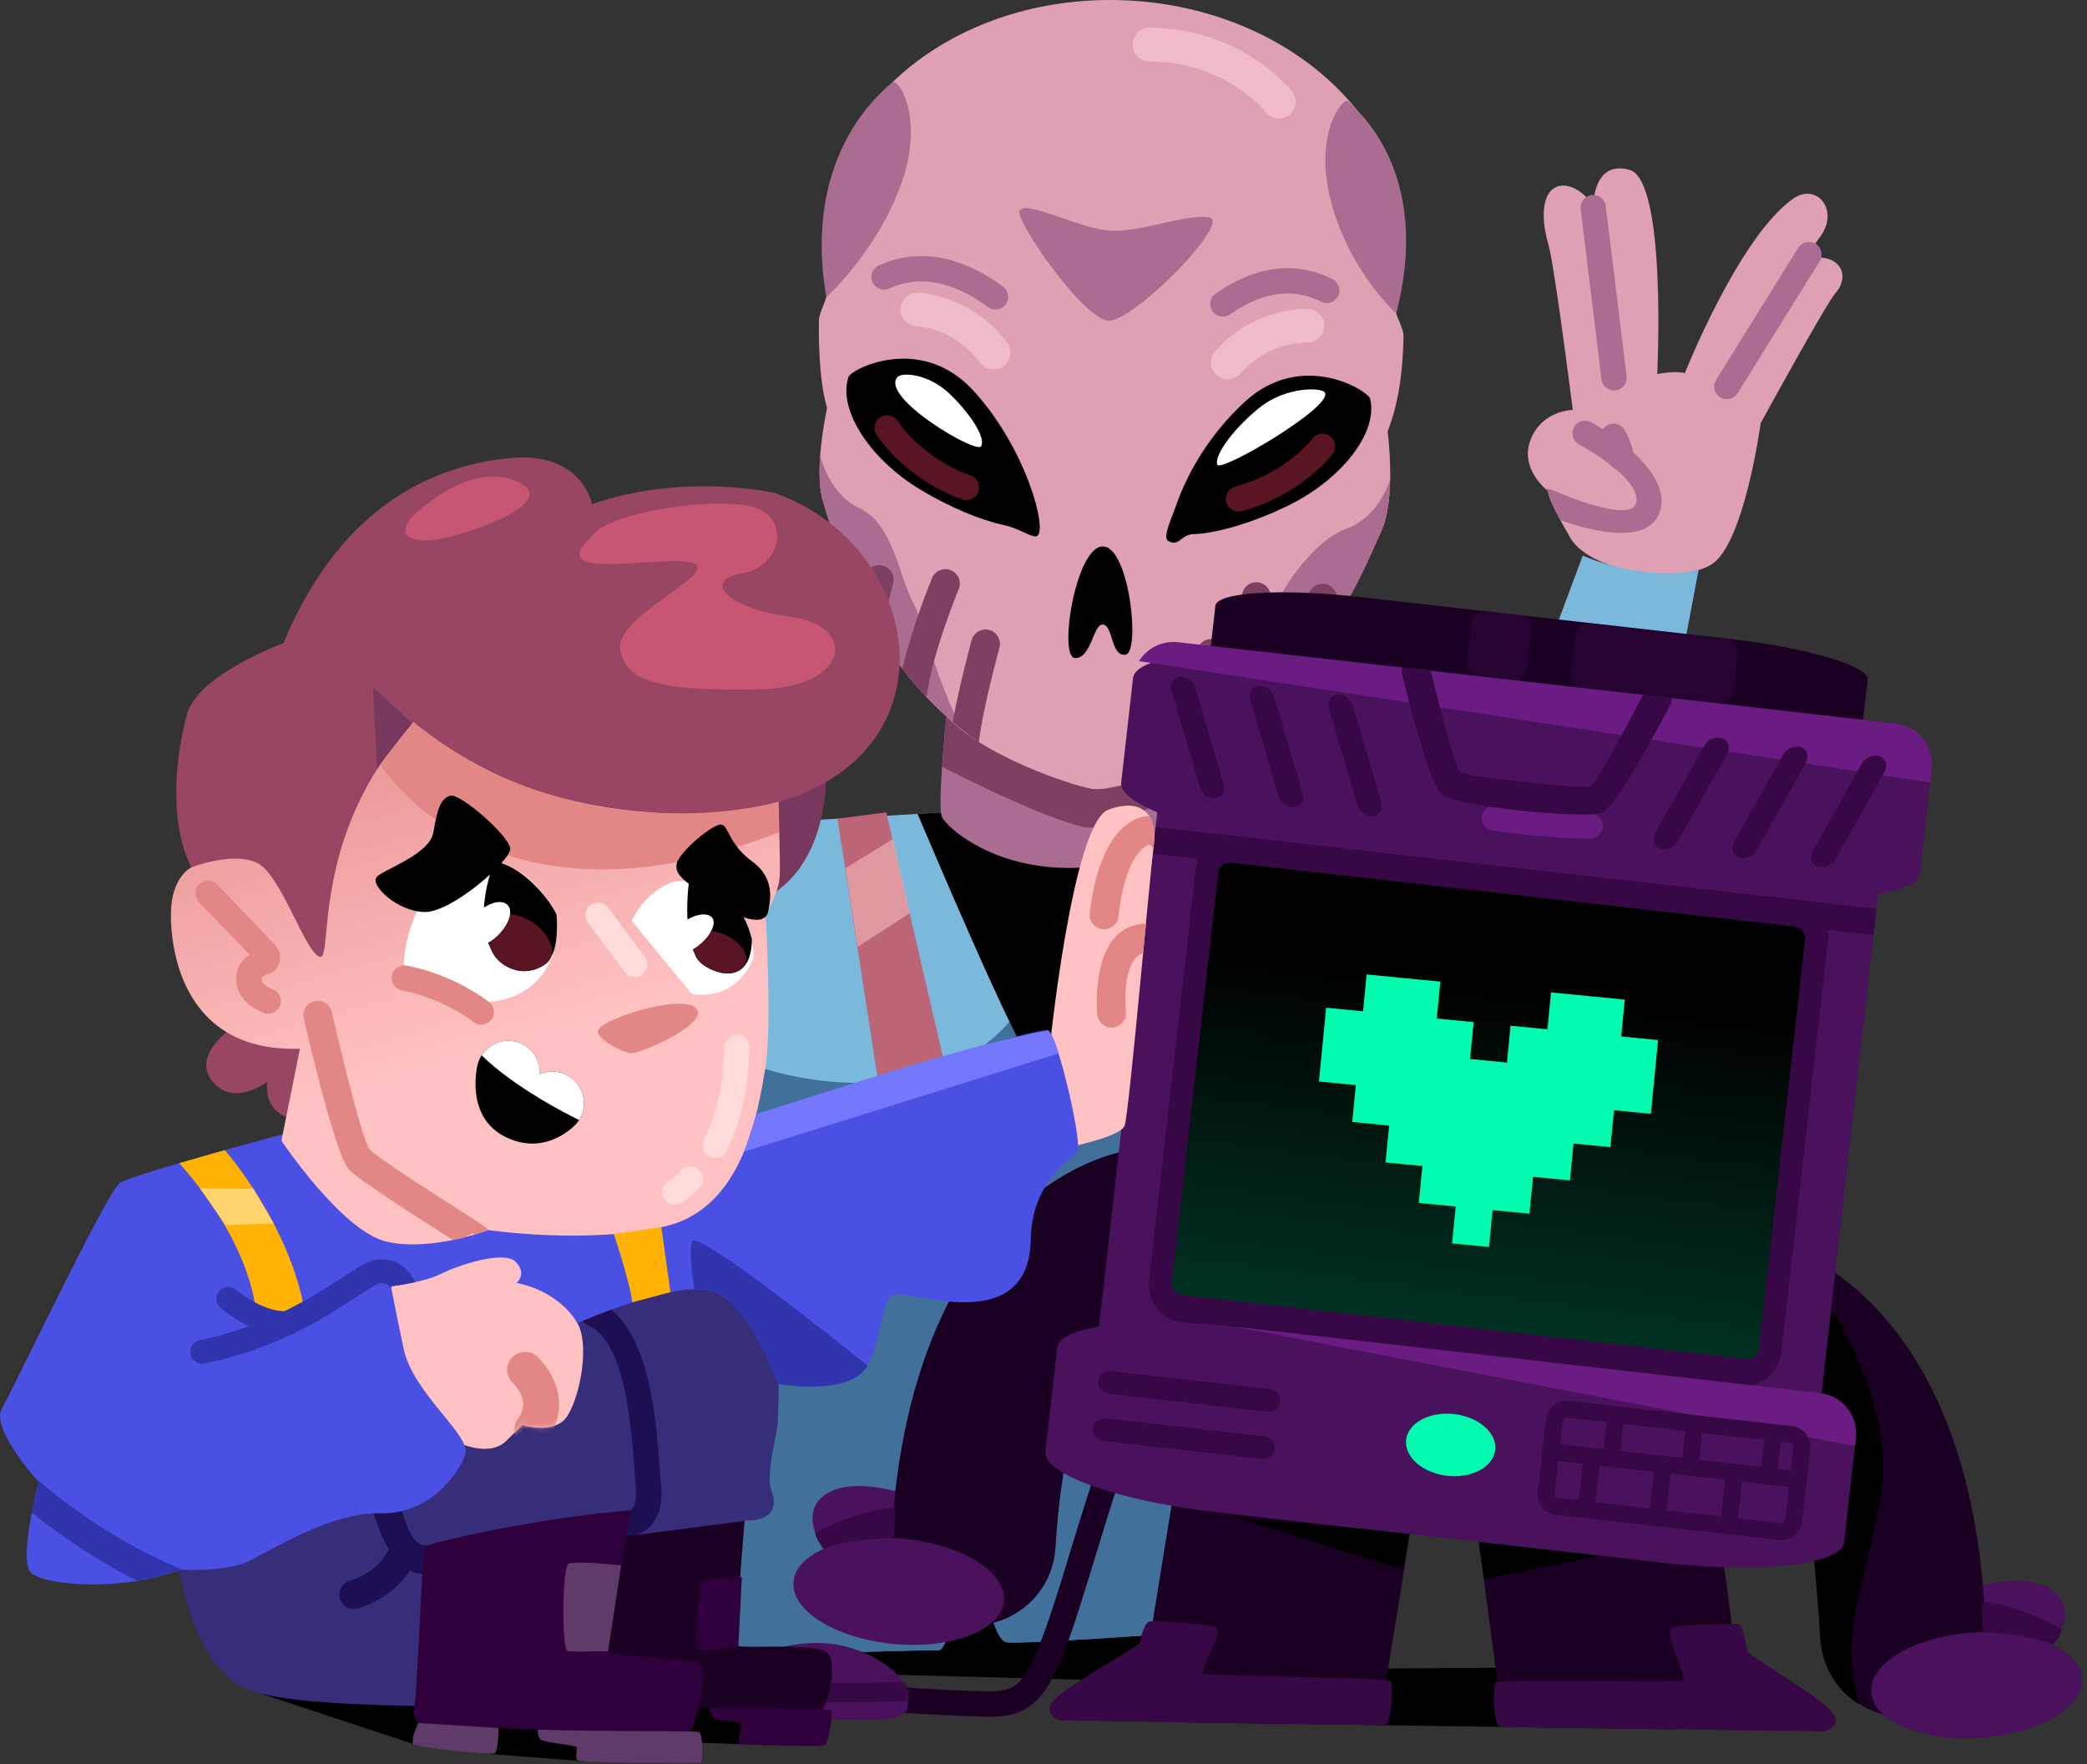 <svg xmlns="http://www.w3.org/2000/svg" width="433" height="366" viewBox="0 0 433 366" fill="none"><rect x="0" y="0" width="433" height="366" fill="#333333" stroke="none"/><path fill-rule="evenodd" clip-rule="evenodd" d="M182.425 347.374L242.702 348.981L247.76 335.516L200.427 328.37L171.754 339.926L176.686 348.552L182.425 347.374Z" fill="black"></path><path fill-rule="evenodd" clip-rule="evenodd" d="M244.949 346.465L335.919 345.817L370.164 353.694L346.902 358.786L246.152 357.347L244.949 346.465Z" fill="black"></path><path fill-rule="evenodd" clip-rule="evenodd" d="M166.241 170.29L191.338 168.8L200.36 168.262L252.734 172.95L246.346 338.705C246.346 338.705 212.202 341.146 208.902 340.734C205.603 340.321 204.013 325.45 202.489 325.383C200.974 325.324 196.657 342.434 194.864 342.358C193.063 342.282 149.569 343.502 149.569 343.502L144.83 298.064L151.403 265.115L143.366 220.804L153.053 179.935L166.241 170.29Z" fill="#7AB9DB"></path><path fill-rule="evenodd" clip-rule="evenodd" d="M250.562 229.27L246.346 338.705C246.346 338.705 212.202 341.146 208.902 340.734C205.595 340.321 204.004 325.45 202.489 325.383C200.974 325.324 196.657 342.434 194.864 342.358C193.063 342.282 149.569 343.503 149.569 343.503L144.839 298.064L151.403 265.115L143.913 223.8L158.759 221.763C158.759 221.763 191.271 232.771 209.433 211.967L250.562 229.27Z" fill="#2A5280" fill-opacity="0.702"></path><path fill-rule="evenodd" clip-rule="evenodd" d="M214.221 220.316C212.016 220.223 190.378 168.859 190.378 168.859L198.449 168.38L221.08 175.5L232.526 180.979L227.409 216.023L214.221 220.316Z" fill="black"></path><path fill-rule="evenodd" clip-rule="evenodd" d="M196.581 146.245C196.581 146.245 196.11 150.571 195.714 155.511C195.226 161.512 194.831 168.413 195.462 169.575C196.623 171.704 204.568 178.925 218.547 179.952C232.527 180.979 242.003 174.986 242.003 174.986L243.207 149.443L196.581 146.245Z" fill="#AB6C91"></path><path fill-rule="evenodd" clip-rule="evenodd" d="M229.53 163.515C227.561 163.801 225.507 163.717 223.563 163.263C182.711 152.49 172.865 110.561 170.786 104.114C168.699 97.659 171.602 84.639 171.602 84.639C170.18 79.817 169.818 72.983 169.902 66.435C169.919 64.853 171.897 61.427 171.77 59.921C171.021 51.328 171.257 46.716 171.257 46.716C172.393 19.557 200.217 -1.323 233.393 0.065C266.57 1.454 292.55 24.599 291.414 51.749C291.414 51.749 291.069 57.396 289.588 64.104C289.327 65.248 291.254 67.9 291.204 69.886C291.019 77.603 290.126 83.772 287.896 89.512C287.896 89.512 289.798 103.559 286.465 110.477C283.133 117.395 268.926 156.387 229.53 163.515Z" fill="#DEA0B2"></path><path fill-rule="evenodd" clip-rule="evenodd" d="M199.535 151.32C178.503 134.69 172.376 109.037 170.786 104.114C169.944 101.513 169.91 97.861 170.171 94.419L170.18 94.351C170.18 94.351 171.669 102.321 178.453 105.511C185.245 108.701 186.6 119.701 189.402 124.927C191.683 129.177 193.821 139.891 199.535 151.32ZM288.426 99.367C288.418 99.948 288.393 100.546 288.368 101.135L288.359 101.278L288.309 102.044L288.3 102.136L288.292 102.33L288.267 102.624L288.241 102.877L288.233 103.012L288.208 103.23L288.199 103.323L288.157 103.744L288.132 103.963L288.115 104.114L288.09 104.308L288.056 104.56L288.022 104.821L287.98 105.116L287.964 105.208L287.913 105.503L287.871 105.747L287.854 105.856L287.82 106.058L287.762 106.353L287.745 106.445C287.442 107.927 287.029 109.307 286.465 110.477C286.297 110.822 286.104 111.243 285.885 111.739L285.708 112.135L285.7 112.16L285.472 112.665L284.563 114.702L284.328 115.215C284.033 115.855 283.713 116.553 283.368 117.277L283.309 117.403L283.259 117.521L282.847 118.379L282.678 118.724L282.501 119.086L282.173 119.743L282.005 120.079L281.87 120.349L281.651 120.77L281.298 121.46L281.088 121.872L280.886 122.251L280.7 122.596L280.498 122.983L280.044 123.808L279.867 124.144L279.632 124.557L279.202 125.323L279.085 125.525L278.689 126.223L278.495 126.543L278.016 127.351L277.923 127.502L277.477 128.243L277.283 128.555L276.913 129.152L276.543 129.741L276.198 130.28L275.92 130.717L275.625 131.155L275.171 131.845L274.784 132.418L274.498 132.838L274.245 133.2L273.648 134.042L273.294 134.538L272.949 135.01L272.688 135.363L271.939 136.373L271.754 136.609L271.316 137.173L270.921 137.686L270.458 138.258L269.987 138.839L269.591 139.319L269.179 139.815L268.564 140.531L268.202 140.951L267.714 141.499L267.302 141.953L266.831 142.475L266.242 143.106L265.745 143.628L265.4 143.99L264.676 144.73L264.171 145.227L263.7 145.69L263.296 146.077L262.429 146.893L262.008 147.28L261.486 147.752L261.091 148.097L260.544 148.576C256.496 143.325 261.747 131.584 264.02 126.669C266.292 121.754 272.394 112.286 279.261 109.736C286.104 107.194 288.216 100.066 288.426 99.367Z" fill="#AB6C91"></path><path fill-rule="evenodd" clip-rule="evenodd" d="M203.087 153.938C201.176 152.625 199.367 151.228 197.667 149.78C198.971 142.349 201.589 132.821 201.597 132.788C202.043 131.197 203.693 130.271 205.284 130.717C206.874 131.164 207.8 132.813 207.354 134.412C207.345 134.446 203.92 146.919 203.087 153.938ZM192.205 144.587C190.404 142.685 188.754 140.724 187.231 138.738C189.293 129.766 193.341 120.021 193.358 119.987C193.955 118.447 195.698 117.689 197.238 118.287C198.769 118.893 199.535 120.627 198.929 122.167C198.921 122.2 193.518 135.203 192.281 144.209C192.264 144.343 192.239 144.469 192.205 144.587ZM182.821 132.367C181.104 129.615 179.614 126.897 178.327 124.279C178.949 121.611 179.555 119.423 179.555 119.406C180.018 117.824 181.685 116.915 183.267 117.378C184.849 117.849 185.758 119.507 185.295 121.098C185.287 121.115 183.427 127.89 183.006 131.61C182.972 131.879 182.913 132.131 182.821 132.367ZM277.99 127.402C276.501 129.893 274.792 132.502 272.865 135.136C272.705 131.424 271.443 124.616 271.443 124.599C271.173 122.966 272.276 121.426 273.9 121.157C275.533 120.879 277.073 121.982 277.342 123.614C277.351 123.623 277.654 125.247 277.99 127.402ZM267.925 141.263C266.267 143.14 264.474 144.991 262.547 146.784C261.966 137.678 257.825 124.734 257.809 124.692C257.304 123.126 258.17 121.434 259.744 120.938C261.31 120.433 263.001 121.3 263.498 122.865C263.515 122.899 266.553 132.392 267.925 141.263ZM256.681 151.682C254.871 153.029 252.978 154.308 250.975 155.503C250.655 148.383 248.374 136.146 248.366 136.112C248.063 134.488 249.132 132.931 250.756 132.62C252.38 132.317 253.946 133.394 254.249 135.01C254.249 135.043 255.965 144.251 256.681 151.682Z" fill="#7D4063"></path><path fill-rule="evenodd" clip-rule="evenodd" d="M228.899 113.372C234.319 113.599 236.642 135.296 233.545 135.809C230.456 136.323 230.961 129.783 228.865 129.573C226.778 129.354 226.475 136.668 223.016 136.525C219.549 136.373 223.176 113.136 228.899 113.372Z" fill="black"></path><path fill-rule="evenodd" clip-rule="evenodd" d="M176.004 78.293C176.063 76.854 190.757 68.951 201.858 80.944C212.959 92.937 217.588 110.536 215.046 111.251C213.91 111.571 211.781 109.686 208.103 108.894C203.398 107.884 196.977 105.2 191.069 101.657C180.683 95.429 173.841 85.211 176.004 78.293Z" fill="black"></path><path fill-rule="evenodd" clip-rule="evenodd" d="M186.086 78.369C186.819 77.107 192.592 77.41 197.128 81.803C201.665 86.196 204.585 91.035 203.533 92.601C202.473 94.175 182.93 82.628 186.086 78.369Z" fill="white"></path><path fill-rule="evenodd" clip-rule="evenodd" d="M284.302 82.83C284.37 81.391 270.391 72.293 258.322 83.309C249.965 90.943 245.731 99.822 243.998 104.905C243.232 107.152 241.102 111.512 242.373 112.236C244.629 113.54 245.033 110.872 247.566 110.813C252.346 110.704 260.14 108.389 267.344 104.855C278.209 99.519 285.885 89.908 284.302 82.83Z" fill="black"></path><path fill-rule="evenodd" clip-rule="evenodd" d="M274.868 81.424C274.371 80.448 266.923 79.993 261.141 84.715C255.368 89.428 251.774 94.865 252.591 96.43C253.407 97.987 276.745 84.294 274.868 81.424Z" fill="white"></path><path d="M184.487 59.845C183.174 60.443 181.617 59.87 181.02 58.549C180.414 57.236 180.995 55.679 182.307 55.082C185.716 53.516 190.008 52.574 195.066 53.474C198.98 54.173 203.348 55.974 208.094 59.467C209.264 60.325 209.517 61.966 208.658 63.136C207.808 64.297 206.159 64.55 204.997 63.7C200.966 60.737 197.339 59.214 194.157 58.65C190.294 57.968 187.054 58.667 184.487 59.845Z" fill="#AB6C91"></path><path d="M276.459 57.918C277.755 58.574 278.268 60.157 277.612 61.453C276.955 62.74 275.373 63.254 274.077 62.597C271.897 61.486 269.238 60.721 266.166 60.922C262.985 61.124 259.324 62.345 255.191 65.223C254.013 66.048 252.372 65.762 251.547 64.575C250.722 63.388 251.008 61.756 252.195 60.931C257.203 57.43 261.789 55.94 265.838 55.679C269.995 55.418 273.555 56.437 276.459 57.918Z" fill="#AB6C91"></path><path fill-rule="evenodd" clip-rule="evenodd" d="M171.434 61.663C171.434 61.663 181.727 52.447 186.869 38.477C192.02 24.514 186.297 15.93 185.119 17.108C183.94 18.286 166.233 31.188 171.434 61.663Z" fill="#AB6C91"></path><path fill-rule="evenodd" clip-rule="evenodd" d="M225.146 171.654C231.466 172.268 245.698 163.776 245.698 163.776L241.372 159.913C241.372 159.913 231.003 164.483 226.534 163.667C222.074 162.85 204.173 156.9 196.337 148.627L195.445 159.08C195.445 159.08 215.821 169.65 225.146 171.654Z" fill="#7D4063"></path><path fill-rule="evenodd" clip-rule="evenodd" d="M211.671 43.602C213.001 41.582 223.69 47.288 230.035 47.835C236.373 48.374 246.236 44.225 250.899 45.109C255.57 46.001 235.38 66.637 230.035 66.536C224.691 66.427 209.567 44.208 211.671 43.602Z" fill="#AB6C91"></path><path fill-rule="evenodd" clip-rule="evenodd" d="M326.316 85.052C326.316 85.052 322.512 54.955 321.249 50.697C319.987 46.438 319.575 40.825 322.478 39.007C325.39 37.181 329.657 40.572 330.558 43.08C330.558 43.08 330.255 33.149 338.057 35.228C345.858 37.307 343.838 77.612 343.838 77.612C343.838 77.612 347.407 76.837 349.561 77.418C349.561 77.418 360.662 49.418 371.847 41.355C376.956 37.542 382.073 43.871 377.234 49.662L374.431 53.727C374.431 53.727 378.336 52.742 380.625 54.324C382.914 55.907 382.645 58.793 380.836 60.779C379.018 62.749 365.3 87.761 365.3 87.761C365.3 87.761 361.925 112.69 355.175 117.041C348.417 121.401 328.824 118.775 325.348 110.746C325.348 110.746 321.224 103.878 321.157 101.85C321.157 101.85 315.156 97.373 317.563 91.221C319.962 85.068 326.316 85.052 326.316 85.052Z" fill="#DEA0B2"></path><path fill-rule="evenodd" clip-rule="evenodd" d="M323.741 107.927C322.571 105.78 321.19 103.02 321.157 101.85C321.157 101.85 320.988 101.724 320.711 101.48C321.174 101.421 321.662 101.48 322.125 101.682C322.167 101.699 338.048 108.76 339.411 104.476C341.01 99.46 327.654 92.214 327.62 92.197C326.341 91.515 325.861 89.916 326.551 88.645C327.233 87.366 328.824 86.886 330.103 87.576C330.154 87.602 347.314 96.918 344.402 106.058C342.088 113.33 329.985 110.123 323.741 107.927Z" fill="#AB6C91"></path><path fill-rule="evenodd" clip-rule="evenodd" d="M97.321 363.567L121.147 365.401L142.92 361.463L158.717 362.052L159.794 354.385L123.765 352.247L97.784 357.036L97.321 363.567Z" fill="black"></path><path d="M332.586 91.97C331.786 90.766 332.106 89.125 333.318 88.325C334.522 87.517 336.163 87.846 336.962 89.049C336.971 89.058 338.873 92.012 338.932 94.932C338.957 96.38 337.804 97.575 336.356 97.608C334.909 97.634 333.714 96.481 333.689 95.041C333.663 93.628 332.586 91.978 332.586 91.97Z" fill="#AB6C91"></path><path d="M327.948 43.392C327.772 41.953 328.799 40.64 330.246 40.463C331.685 40.295 332.998 41.313 333.166 42.761L337.484 78.058C337.661 79.497 336.634 80.81 335.195 80.987C333.747 81.163 332.443 80.136 332.266 78.697L327.948 43.392Z" fill="#AB6C91"></path><path d="M360.502 81.593C359.736 82.83 358.112 83.2 356.883 82.434C355.655 81.677 355.276 80.052 356.042 78.824L373.084 51.421C373.85 50.192 375.475 49.813 376.703 50.579C377.932 51.345 378.311 52.961 377.545 54.19L360.502 81.593Z" fill="#AB6C91"></path><path fill-rule="evenodd" clip-rule="evenodd" d="M183.881 168.54L195.655 219.306L182.038 223.362L173.748 169.844L183.881 168.54Z" fill="#BB6577"></path><path fill-rule="evenodd" clip-rule="evenodd" d="M328.378 115.274C328.378 115.274 340.623 120.812 352.406 118.262L348.459 139.184L322.074 132.19L328.378 115.274Z" fill="#7AB9DB"></path><path d="M412.738 351.563C401.795 356.744 390.826 356.51 388.236 351.041C385.647 345.572 392.418 336.938 403.36 331.757C414.303 326.576 425.272 326.81 427.862 332.28C430.451 337.749 423.68 346.382 412.738 351.563Z" fill="#4A115C"></path><path d="M359.29 290.54C350.058 288.697 344.074 279.717 345.925 270.493C347.769 261.268 356.74 255.285 365.973 257.128C366.091 257.153 409.669 265.098 411.967 338.68C412.228 348.089 404.805 355.933 395.396 356.186C385.986 356.446 378.142 349.023 377.89 339.614C376.451 293.46 359.332 290.548 359.29 290.54Z" fill="#1C0024"></path><path d="M410.814 360.571C398.732 361.346 388.624 357.078 388.236 351.04C387.849 345.001 397.329 339.477 409.411 338.702C421.493 337.927 431.602 342.194 431.989 348.233C432.376 354.272 422.896 359.796 410.814 360.571Z" fill="#4A115C"></path><path fill-rule="evenodd" clip-rule="evenodd" d="M427.747 338.015C427.747 338.015 419.146 332.881 411.251 332.317L411.378 338.621C411.378 338.621 420.896 338.899 425.929 341.289C425.929 341.289 427.713 339.177 427.747 338.015Z" fill="#370845"></path><path d="M183.777 332.007C194.566 337.499 205.538 337.579 208.283 332.186C211.028 326.793 204.506 317.969 193.717 312.478C182.927 306.986 171.955 306.906 169.21 312.299C166.465 317.692 172.987 326.516 183.777 332.007Z" fill="#4A115C"></path><path d="M233.149 238.898C242.449 237.274 251.303 243.502 252.927 252.802C254.551 262.102 248.332 270.964 239.032 272.58C238.982 272.588 221.737 275.004 218.976 321.107C218.421 330.516 210.341 337.695 200.932 337.148C191.523 336.593 184.344 328.513 184.891 319.104C189.293 245.623 233.023 238.924 233.149 238.898Z" fill="#1C0024"></path><path d="M185.442 341.066C197.497 342.186 207.723 338.21 208.283 332.185C208.843 326.159 199.524 320.367 187.47 319.246C175.415 318.126 165.188 322.102 164.628 328.128C164.068 334.153 173.387 339.946 185.442 341.066Z" fill="#4A115C"></path><path fill-rule="evenodd" clip-rule="evenodd" d="M169.153 318.035C169.153 318.035 177.906 313.154 185.809 312.817L185.506 319.104C185.506 319.104 175.987 319.121 170.887 321.36C170.887 321.36 169.161 319.197 169.153 318.035Z" fill="#370845"></path><path fill-rule="evenodd" clip-rule="evenodd" d="M377.292 294.731L379.944 271.301C379.944 271.301 392.669 291.449 390.539 308.239C388.41 325.021 381.139 338.167 385.498 352.609L385.759 353.602C385.759 353.602 378.151 349.655 377.612 339.488C377.074 329.321 375.996 320.569 375.996 320.569L377.292 294.731Z" fill="black"></path><path d="M358.529 132.509L282.286 123.875C265.97 122.028 252.483 122.835 252.161 125.679L250.656 138.967C250.334 141.811 263.299 145.614 279.615 147.461L355.858 156.096C372.173 157.943 385.661 157.136 385.983 154.292L387.488 141.004C387.81 138.16 374.844 134.357 358.529 132.509Z" fill="#1C0024"></path><path fill-rule="evenodd" clip-rule="evenodd" d="M245.723 307.128L291.776 307.784C292.937 307.801 293.872 308.761 293.855 309.922C293.855 310.065 293.838 310.2 293.804 310.335L286.508 355.361C286.339 356.404 285.43 357.145 284.403 357.137C270.205 356.935 261.663 356.834 253.079 356.733C241.136 356.59 229.227 356.446 222.511 356.354C221.35 356.337 220.424 355.378 220.441 354.216C220.449 353.442 220.879 352.769 221.501 352.415L238.376 341.247L243.619 308.895C243.779 307.852 244.696 307.111 245.723 307.128Z" fill="#1C0024"></path><path d="M307.683 308.012L353.736 308.668C354.771 308.685 355.655 309.451 355.798 310.503L360.107 342.981L376.653 354.637C377.267 355.007 377.68 355.689 377.663 356.463C377.646 357.625 376.695 358.559 375.533 358.542C368.809 358.441 356.909 358.248 344.966 358.046C336.382 357.902 327.839 357.759 313.641 357.549C312.614 357.532 311.731 356.766 311.588 355.723L305.579 310.503C305.553 310.368 305.545 310.234 305.545 310.082C305.562 308.921 306.521 307.995 307.683 308.012Z" fill="#1C0024"></path><path fill-rule="evenodd" clip-rule="evenodd" d="M252.086 157.666L380.406 172.201C386.247 172.865 390.581 177.393 390.026 182.266L375.399 311.429C374.852 316.302 369.617 319.744 363.776 319.079L235.455 304.553C229.606 303.888 225.28 299.36 225.836 294.487L240.463 165.325C241.01 160.452 246.245 157.009 252.086 157.666Z" fill="#4A115C"></path><path fill-rule="evenodd" clip-rule="evenodd" d="M255.991 176.215L372.453 189.403C375.205 189.715 377.208 192.223 376.897 194.983L367.244 280.222C366.932 282.974 364.424 284.977 361.664 284.665L245.21 271.477C242.449 271.157 240.455 268.649 240.766 265.897L250.411 180.659C250.731 177.898 253.239 175.904 255.991 176.215Z" fill="url(#paint0_linear_320_252)"></path><path d="M256.311 173.438L372.764 186.626C374.709 186.861 376.417 187.88 377.579 189.344C378.841 190.935 379.497 193.03 379.253 195.244L369.592 280.482C369.339 282.721 368.228 284.615 366.646 285.877C365.182 287.039 363.296 287.653 361.352 287.434L244.89 274.246C242.946 274.027 241.246 273.001 240.076 271.545C238.813 269.954 238.157 267.858 238.409 265.628L248.063 180.389C248.307 178.159 249.426 176.266 251.008 175.003C252.481 173.842 254.366 173.219 256.311 173.438ZM372.142 192.164L255.679 178.984C254.871 178.891 254.114 179.119 253.567 179.556V179.565C253.129 179.918 252.826 180.398 252.767 180.92L243.114 266.158C243.055 266.688 243.249 267.227 243.594 267.665C244.031 268.22 244.713 268.607 245.521 268.7L361.975 281.888C362.783 281.981 363.532 281.753 364.087 281.307C364.534 280.954 364.837 280.474 364.895 279.952L374.549 194.714L376.897 194.983L374.54 194.714C374.599 194.175 374.414 193.636 374.069 193.199C373.623 192.643 372.941 192.256 372.142 192.164Z" fill="#370845"></path><path d="M365.562 146.957L272.2 136.384C252.221 134.121 235.6 136.041 235.076 140.673L232.625 162.314C232.1 166.946 247.871 172.534 267.85 174.797L361.211 185.369C381.19 187.632 397.812 185.712 398.336 181.08L400.787 159.439C401.312 154.808 385.541 149.219 365.562 146.957Z" fill="#4A115C"></path><path fill-rule="evenodd" clip-rule="evenodd" d="M244.41 133.234L393.35 150.108C397.962 150.63 401.312 154.83 400.79 159.442L400.454 162.354L236.305 137.164C237.98 134.496 241.086 132.864 244.41 133.234Z" fill="#6A1C82"></path><path fill-rule="evenodd" clip-rule="evenodd" d="M238.763 336.374C238.763 336.374 250.276 336.744 252.22 337.594C254.156 338.444 248.492 346.852 249.721 347.281C250.949 347.711 287.854 348.039 288.46 348.763C289.066 349.495 288.746 357.818 287.198 357.903C285.658 357.978 220.071 356.935 220.071 356.935C220.071 356.935 215.61 355.689 219.002 352.398C222.393 349.108 236.331 341.542 236.499 340.776C236.659 340.001 237.374 336.298 238.763 336.374Z" fill="#370845"></path><path fill-rule="evenodd" clip-rule="evenodd" d="M360.376 336.879C360.376 336.879 348.863 336.921 346.893 337.712C344.932 338.512 350.335 348.317 349.098 348.704C347.861 349.099 310.956 348.367 310.325 349.074C309.702 349.789 309.787 358.121 311.327 358.239C312.867 358.365 378.462 359.207 378.462 359.207C378.462 359.207 382.948 358.088 379.657 354.696C376.358 351.304 362.648 343.351 362.505 342.577C362.362 341.802 361.765 336.845 360.376 336.879Z" fill="#370845"></path><path d="M177.889 353.366C176.509 352.912 175.76 351.422 176.214 350.042C176.669 348.662 178.158 347.913 179.539 348.367C179.547 348.375 184.176 349.789 186.928 350.008C189.672 350.219 192.979 350.429 196.127 350.58C199.384 350.74 202.54 350.85 204.905 350.883C208.01 350.926 210.022 350.505 211.629 348.763C213.565 346.65 215.307 342.652 217.689 335.734C219.035 331.812 220.491 327.049 222.023 322.016C225.903 309.299 230.288 294.916 233.671 291.331C235.472 289.42 237.298 289.117 239.125 290.843C240.185 291.836 240.236 293.511 239.234 294.563C238.679 295.16 237.904 295.438 237.147 295.387C234.563 298.914 230.591 311.95 227.064 323.539C225.432 328.892 223.892 333.942 222.688 337.443C220.062 345.059 218.034 349.579 215.509 352.331C212.648 355.445 209.5 356.211 204.846 356.144C202.304 356.11 199.081 355.992 195.874 355.841C192.457 355.672 189.091 355.47 186.515 355.268C183.284 355.007 177.897 353.366 177.889 353.366Z" fill="#1C0024"></path><path fill-rule="evenodd" clip-rule="evenodd" d="M255.89 314.669L291.069 325.694L292.298 318.162L255.89 314.669Z" fill="black"></path><path fill-rule="evenodd" clip-rule="evenodd" d="M343.3 320.493L307.859 327.63L306.841 319.979L343.3 320.493Z" fill="black"></path><path d="M349.832 285.855L256.471 275.283C236.492 273.02 219.87 274.94 219.346 279.572L216.895 301.213C216.37 305.845 232.141 311.433 252.12 313.696L345.482 324.268C365.461 326.531 382.082 324.611 382.606 319.979L385.057 298.338C385.582 293.707 369.811 288.118 349.832 285.855Z" fill="#4A115C"></path><path fill-rule="evenodd" clip-rule="evenodd" d="M256.134 275.248L340.169 284.758L377.637 289.008C382.241 289.538 385.582 293.729 385.061 298.333L384.917 299.57L384.699 300.008L256.134 275.248Z" fill="#6A1C82"></path><path d="M263.373 288.171L230.583 284.458C229.193 284.301 227.947 285.225 227.8 286.523C227.653 287.821 228.661 289.001 230.051 289.158L262.84 292.872C264.23 293.029 265.477 292.104 265.624 290.806C265.771 289.509 264.763 288.329 263.373 288.171Z" fill="#370845"></path><path d="M262.262 297.976L229.473 294.263C228.083 294.105 226.837 295.03 226.69 296.328C226.543 297.626 227.551 298.806 228.941 298.963L261.73 302.676C263.12 302.834 264.366 301.909 264.513 300.611C264.66 299.313 263.653 298.134 262.262 297.976Z" fill="#370845"></path><path d="M300.253 306.174C305.359 306.752 309.822 304.356 310.222 300.822C310.622 297.288 306.808 293.954 301.702 293.376C296.596 292.798 292.133 295.194 291.732 298.728C291.332 302.262 295.147 305.595 300.253 306.174Z" fill="#00FCAE"></path><path d="M389.317 188.548L239.748 171.61L239.126 177.094L388.696 194.032L389.317 188.548Z" fill="#370845"></path><path d="M325.483 290.624L371.822 295.867C372.992 296.002 374.002 296.599 374.683 297.449C375.357 298.299 375.71 299.419 375.584 300.58L373.867 315.746C373.732 316.916 373.135 317.926 372.285 318.608C371.426 319.281 370.315 319.643 369.154 319.508L322.815 314.265C321.645 314.13 320.635 313.533 319.953 312.674C319.28 311.824 318.918 310.713 319.053 309.552L320.77 294.386C320.904 293.216 321.502 292.206 322.352 291.524C323.202 290.843 324.313 290.489 325.483 290.624ZM371.435 299.351L325.096 294.1C324.894 294.075 324.683 294.142 324.532 294.26C324.38 294.386 324.271 294.563 324.254 294.765L322.529 309.939C322.512 310.141 322.571 310.343 322.697 310.503C322.815 310.654 323 310.755 323.202 310.781L369.541 316.032C369.743 316.049 369.954 315.99 370.105 315.864C370.257 315.746 370.366 315.569 370.383 315.367L372.1 300.193C372.125 299.991 372.066 299.781 371.94 299.629C371.822 299.478 371.637 299.368 371.435 299.351Z" fill="#370845"></path><path d="M321.578 302.895C320.618 302.785 319.92 301.927 320.029 300.959C320.13 300 320.997 299.309 321.956 299.41L373.286 305.226C374.254 305.327 374.944 306.194 374.835 307.153C374.734 308.121 373.867 308.811 372.908 308.702L321.578 302.895Z" fill="#370845"></path><path d="M333.444 294.091C333.545 293.132 334.412 292.442 335.372 292.543C336.331 292.652 337.03 293.519 336.92 294.479L335.986 302.76C335.877 303.719 335.018 304.41 334.05 304.309C333.091 304.199 332.401 303.332 332.502 302.373L333.444 294.091Z" fill="#370845"></path><path d="M349.78 295.943C349.881 294.983 350.748 294.293 351.707 294.394C352.667 294.504 353.365 295.362 353.256 296.33L352.322 304.603C352.212 305.571 351.345 306.261 350.386 306.152C349.427 306.051 348.736 305.184 348.837 304.224L349.78 295.943Z" fill="#370845"></path><path d="M366.116 297.794C366.217 296.835 367.084 296.136 368.043 296.246C369.002 296.347 369.693 297.214 369.592 298.173L368.649 306.455C368.548 307.414 367.681 308.113 366.722 308.003C365.762 307.902 365.072 307.035 365.173 306.076L366.116 297.794Z" fill="#370845"></path><path d="M343.232 304.511C343.342 303.551 344.209 302.853 345.168 302.962C346.127 303.063 346.818 303.93 346.717 304.889L345.774 313.171C345.673 314.13 344.806 314.829 343.847 314.719C342.887 314.618 342.189 313.751 342.298 312.792L343.232 304.511Z" fill="#370845"></path><path d="M358.036 306.185C358.146 305.226 359.013 304.527 359.972 304.637C360.931 304.738 361.622 305.605 361.521 306.564L360.578 314.846C360.477 315.813 359.61 316.504 358.651 316.394C357.691 316.293 356.993 315.426 357.102 314.467L358.036 306.185Z" fill="#370845"></path><path d="M328.487 302.836C328.597 301.876 329.455 301.186 330.423 301.287C331.382 301.397 332.073 302.263 331.972 303.223L331.029 311.504C330.928 312.464 330.061 313.154 329.102 313.053C328.134 312.944 327.444 312.085 327.553 311.117L328.487 302.836Z" fill="#370845"></path><path fill-rule="evenodd" clip-rule="evenodd" d="M170.003 340.877C159.744 340.734 151.353 345.304 151.269 351.085C151.185 356.867 159.517 356.539 169.776 356.682C178.975 356.817 186.675 357.532 188.207 354.645C188.375 354.317 188.434 351.994 188.434 351.616C188.493 347.971 180.271 341.028 170.003 340.877Z" fill="#4A115C"></path><mask id="mask0_320_252" style="mask-type:luminance" maskUnits="userSpaceOnUse" x="151" y="340" width="38" height="17"><path d="M170.003 340.877C159.744 340.734 151.353 345.304 151.269 351.085C151.185 356.867 159.517 356.539 169.776 356.682C178.975 356.817 186.675 357.532 188.207 354.645C188.375 354.317 188.434 351.994 188.434 351.616C188.493 347.971 180.271 341.028 170.003 340.877Z" fill="white"></path></mask><g mask="url(#mask0_320_252)"><path d="M147.162 350.412C147.162 350.412 172.511 351.826 190.547 350.766" stroke="#370845" stroke-width="3.998" stroke-miterlimit="22.926" stroke-linecap="round" stroke-linejoin="round"></path></g><path fill-rule="evenodd" clip-rule="evenodd" d="M330.095 129.287L357.91 132.443C359.526 132.619 360.704 134.092 360.519 135.717L359.661 143.308C359.475 144.932 358.003 146.102 356.387 145.917L328.571 142.769C326.947 142.584 325.777 141.111 325.962 139.495L326.821 131.896C327.006 130.28 328.479 129.11 330.095 129.287Z" fill="#370845" fill-opacity="0.431"></path><path fill-rule="evenodd" clip-rule="evenodd" d="M308.305 126.821L315.274 127.612C316.764 127.78 317.841 129.135 317.673 130.616L316.755 138.696C316.587 140.177 315.232 141.254 313.751 141.086L306.774 140.303C305.292 140.135 304.215 138.78 304.384 137.29L305.292 129.219C305.461 127.73 306.816 126.652 308.305 126.821Z" fill="#370845" fill-opacity="0.431"></path><path d="M309.635 172.285C308.204 172.058 307.228 170.719 307.455 169.289C307.682 167.858 309.029 166.882 310.46 167.109C310.485 167.117 320.643 168.767 329.96 168.742C331.408 168.742 332.586 169.911 332.586 171.359C332.586 172.807 331.408 173.976 329.96 173.976C320.206 174.002 309.66 172.293 309.635 172.285Z" fill="#6A1C82"></path><path fill-rule="evenodd" clip-rule="evenodd" d="M115.239 276.544C115.239 276.544 133.822 264.761 148.904 263.987C163.977 263.221 161.351 292.029 161.377 294.664C161.41 297.29 158.692 305.891 160.072 309.409C161.444 312.927 159.82 315.485 155.115 315.426L129.496 319.197C129.496 319.197 130.675 314.265 130.153 313.549C129.631 312.843 88.787 319.979 88.055 320.922C87.323 321.856 88.484 346.945 85.985 353.896C85.985 353.896 62.159 354.561 51.538 350.522C40.916 346.473 37.365 328.757 36.33 320.552C35.286 312.346 115.239 276.544 115.239 276.544Z" fill="#372E7B"></path><path fill-rule="evenodd" clip-rule="evenodd" d="M120.55 273.497C122.023 272.706 123.74 271.822 125.642 270.922C134.824 276.704 136.136 294.622 136.843 304.309C136.953 305.798 137.045 307.094 137.13 307.936C138.182 318.086 130.674 318.868 130.649 318.868C130.287 318.902 129.925 318.852 129.606 318.742C129.866 317.556 130.523 314.383 130.195 313.634L130.22 313.625C130.22 313.625 132.425 313.373 131.912 308.466C131.794 307.33 131.701 306.101 131.6 304.679C130.935 295.539 129.673 278.21 121.93 274.886C121.282 274.608 120.802 274.095 120.55 273.497Z" fill="#1E0F52"></path><path fill-rule="evenodd" clip-rule="evenodd" d="M154.492 315.519C154.492 315.519 152.237 341.053 153.188 341.508C154.139 341.962 167.874 341.011 171.131 342.535C174.388 344.058 171.577 354.864 170.188 354.948C168.808 355.024 123.63 353.543 123.63 353.543L127.199 319.079L154.492 315.519Z" fill="#1C0024"></path><path fill-rule="evenodd" clip-rule="evenodd" d="M217.613 218.918C217.613 218.918 222.402 170.694 229.985 167.967C237.568 165.24 240.151 169.642 239.343 175.693C238.536 181.744 234.26 231.097 233.326 233.546C232.392 236.003 220.533 238.267 220.533 238.267L217.613 218.918Z" fill="#FFC1C1"></path><path fill-rule="evenodd" clip-rule="evenodd" d="M238.409 169.289C239.419 170.846 239.689 173.118 239.344 175.693L239.268 176.333C239.15 175.862 238.957 175.525 238.721 175.331C238.662 175.289 238.586 175.264 238.494 175.264C238.224 175.281 237.879 175.424 237.467 175.718C235.253 177.318 232.956 181.744 232.047 190.11C231.87 191.751 230.397 192.938 228.756 192.77C227.115 192.593 225.92 191.12 226.097 189.479C227.224 179.161 230.608 173.303 233.983 170.871C235.371 169.869 236.819 169.356 238.216 169.297L238.409 169.289ZM237.753 191.608L237.164 197.752C232.535 199.183 233.604 209.871 233.604 209.905C233.764 211.546 232.569 213.01 230.928 213.17C229.286 213.33 227.822 212.127 227.654 210.486C227.654 210.435 225.802 191.945 237.753 191.608Z" fill="#E38686"></path><path d="M75.86 307.103C75.625 305.47 76.752 303.947 78.394 303.703C80.026 303.467 81.549 304.603 81.785 306.236C81.794 306.278 83.931 320.552 87.946 320.552C89.595 320.552 90.933 321.89 90.933 323.539C90.933 325.189 89.595 326.527 87.946 326.527C78.814 326.519 75.869 307.153 75.86 307.103Z" fill="#1E0F52"></path><path d="M74.194 333.715C72.603 334.152 70.954 333.226 70.516 331.627C70.078 330.037 71.013 328.396 72.603 327.949C72.62 327.949 78.52 326.443 80.901 320.989C81.566 319.474 83.325 318.784 84.84 319.449C86.355 320.106 87.045 321.865 86.389 323.38C82.829 331.518 74.219 333.706 74.194 333.715Z" fill="#1E0F52"></path><path fill-rule="evenodd" clip-rule="evenodd" d="M94.031 298.821C94.031 298.821 100.932 302.575 104.812 299.141L108.414 295.623C108.414 295.623 113.463 297.289 116.603 295C119.75 292.711 122.704 279.607 119.809 274.515C116.914 269.415 111.957 258.971 111.957 258.971L91.834 260.62L77.602 266.663L81.255 288.537L94.031 298.821Z" fill="#FFC1C1"></path><mask id="mask1_320_252" style="mask-type:luminance" maskUnits="userSpaceOnUse" x="77" y="258" width="44" height="43"><path d="M94.031 298.821C94.031 298.821 100.932 302.575 104.812 299.141L108.414 295.623C108.414 295.623 113.463 297.289 116.603 295C119.75 292.711 122.704 279.607 119.809 274.515C116.914 269.415 111.957 258.971 111.957 258.971L91.834 260.62L77.602 266.663L81.255 288.537L94.031 298.821Z" fill="white"></path></mask><g mask="url(#mask1_320_252)"><path d="M108.944 284.186C108.944 284.186 115.34 289.993 110.434 296.566" stroke="#E38686" stroke-width="7.431" stroke-miterlimit="22.926" stroke-linecap="round" stroke-linejoin="round"></path></g><path fill-rule="evenodd" clip-rule="evenodd" d="M50.797 211.361C50.797 211.361 39.461 217.808 43.77 223.935C48.07 230.061 55.502 224.431 55.502 224.431C55.502 224.431 54.121 231.012 61.401 232.283C68.681 233.554 70.179 214.248 70.179 214.248L50.797 211.361Z" fill="#984663"></path><path fill-rule="evenodd" clip-rule="evenodd" d="M60.324 234.867C60.324 234.867 47.447 238.301 37.18 241.314C31.07 243.098 25.885 244.739 24.875 245.421C22.174 247.239 2.749 288.217 0.368 292.265C-2.023 296.313 8.026 307.532 8.026 307.532C8.026 307.532 3.751 323.674 6.41 326.275C9.07 328.875 25.052 330.382 37.424 325.643C37.424 325.643 46.673 326.165 51.327 324.011C55.981 321.848 68.639 313.667 78.865 313.953C89.099 314.248 95.116 305.781 96.53 301.834C97.944 297.879 85.716 289.202 83.755 279.851C81.794 270.501 81.12 266.874 81.12 266.874C81.12 266.874 87.996 266.057 91.388 264.324C94.788 262.598 104.542 259.274 107 261.799C109.449 264.324 107.16 266.167 107.16 266.167C107.16 266.167 115.542 267.412 119.809 274.515C119.809 274.515 138.948 265.948 147.195 267.673C155.443 269.407 161.419 287.114 161.419 287.114C161.419 287.114 177.064 289.984 180.271 282.789C183.486 275.593 182.804 268.641 185.994 268.498C190.522 268.296 213.573 276.889 213.868 257.06C214.036 245.32 222.175 240.405 223.471 239.084C224.775 237.754 219.507 214.98 217.478 213.785C215.45 212.598 149.274 233.478 149.274 233.478L60.324 234.867Z" fill="#4A50E3"></path><path fill-rule="evenodd" clip-rule="evenodd" d="M6.932 306.253C7.597 307.044 8.026 307.532 8.026 307.532C8.026 307.532 7.277 310.343 6.604 313.81C11.031 317.387 18.807 323.119 28.528 327.983C31.549 327.487 34.579 326.729 37.424 325.643L37.887 325.66C21.391 318.978 9.095 308.205 6.932 306.253Z" fill="#3034AD"></path><path fill-rule="evenodd" clip-rule="evenodd" d="M144.031 267.454C145.201 267.412 146.27 267.48 147.195 267.673C155.443 269.407 161.419 287.114 161.419 287.114C161.419 287.114 176.256 289.841 180.001 283.327C171.35 276.367 144.325 254.889 143.56 257.641C143.046 259.476 143.517 263.894 144.031 267.454Z" fill="#3034AD"></path><path fill-rule="evenodd" clip-rule="evenodd" d="M171.324 156.437C171.324 156.437 173.572 176.459 160.661 185.254C147.751 194.049 154.257 154.198 154.257 154.198L171.324 156.437Z" fill="#78385E"></path><path d="M91.826 182.62C91.834 182.603 96.135 177.141 103.465 178.353C110.77 179.556 114.802 189.05 114.819 189.075L112.933 189.925C112.917 189.9 109.289 181.408 103.129 180.389C97.002 179.38 93.425 183.933 93.408 183.941L91.826 182.62Z" fill="#373435"></path><path d="M87.98 203.458C87.996 203.466 93.214 207.363 102.009 207.203L102.043 209.265C92.549 209.442 86.801 205.15 86.784 205.141L87.98 203.458Z" fill="#373435"></path><path fill-rule="evenodd" clip-rule="evenodd" d="M39.705 179.952C39.705 179.952 35.497 181.871 35.455 189.614C35.404 197.356 38.122 218.363 62.226 217.58L58.389 236.651C58.389 236.651 71.013 255.579 80.329 257.633C89.654 259.686 101.328 255.192 101.328 255.192C101.328 255.192 121.956 258.272 138.165 254.384C154.374 250.496 157.295 230.28 158.759 221.763C160.224 213.246 158.86 189.807 158.86 189.807C158.86 189.807 161.553 185.279 161.764 181.896C161.974 178.521 161.318 160.856 161.318 160.856L81.466 134.825L39.705 179.952Z" fill="url(#paint1_linear_320_252)"></path><path fill-rule="evenodd" clip-rule="evenodd" d="M94.106 257.229C94.914 257.06 95.672 256.884 96.37 256.707C97.557 256.16 98.508 255.487 98.272 256.194C100.158 255.638 101.327 255.192 101.327 255.192L101.471 255.209C100.267 254.224 98.634 253.172 96.783 251.985C89.772 247.508 78.225 240.127 76.778 238.562C74.867 236.475 68.875 210.031 68.858 209.955C68.496 208.339 66.897 207.329 65.281 207.691C63.674 208.053 62.664 209.652 63.026 211.268C63.042 211.344 69.38 239.344 72.376 242.61C74.312 244.714 86.305 252.373 93.576 257.027C93.736 257.128 93.921 257.195 94.106 257.229Z" fill="#E38686"></path><path fill-rule="evenodd" clip-rule="evenodd" d="M127.35 256.025C127.35 256.025 130.801 266.318 131.179 270.198L139.099 268.077L137.214 254.603L127.35 256.025Z" fill="#FFB300"></path><path d="M107.126 109.888C107.151 109.871 116.325 105.376 122.545 103.584L123.108 105.57C117.074 107.312 108.069 111.722 108.044 111.731L107.126 109.888Z" fill="#373435"></path><path fill-rule="evenodd" clip-rule="evenodd" d="M90.201 183.251C90.201 183.251 84.352 189.395 83.763 200.092C88.51 208.297 105.325 211.554 112.327 202.389C114.709 199.267 115.812 196.38 115.113 189.513C115.113 189.513 106.848 170.66 90.201 183.251Z" fill="white"></path><path fill-rule="evenodd" clip-rule="evenodd" d="M130.986 313.322C130.986 313.322 125.659 341.457 126.164 342.585C126.668 343.713 141.329 343.906 144.612 344.874C147.886 345.842 144.073 357.726 143.391 359.081C142.71 360.436 87.609 357.987 86.734 357.465C85.85 356.943 85.48 355.765 85.985 353.896C86.49 352.036 87.677 321.932 88.055 320.922C88.266 320.375 100.688 317.539 112.075 315.67C121.93 314.046 130.986 313.322 130.986 313.322Z" fill="#30003D"></path><path fill-rule="evenodd" clip-rule="evenodd" d="M117.714 324.659C118.244 323.506 128.874 324.777 128.874 324.777L126.164 342.585C126.164 342.585 118.959 342.703 117.789 342.585C116.62 342.467 116.544 327.731 117.714 324.659Z" fill="#5E3B69"></path><path fill-rule="evenodd" clip-rule="evenodd" d="M145.655 328.042C146.177 327.234 153.92 327.217 153.92 327.217L153.188 341.508C153.188 341.508 146.084 342.526 144.982 342.341C143.888 342.156 144.746 329.877 145.655 328.042Z" fill="#30003D"></path><path fill-rule="evenodd" clip-rule="evenodd" d="M53.154 273.076C53.154 273.076 53.246 259.409 37.18 241.314L46.631 238.612C46.631 238.612 60.391 254.191 63.329 272.714L59.752 274.499C57.101 274.633 55.704 274.044 53.154 273.076Z" fill="#FFB300"></path><path fill-rule="evenodd" clip-rule="evenodd" d="M114.995 197.028C115.626 195.042 115.643 191.272 115.458 189.849C115.467 189.134 109.836 179.927 102.48 178.723C94.275 202.633 112.235 205.739 114.995 197.028Z" fill="black"></path><path fill-rule="evenodd" clip-rule="evenodd" d="M143.475 206.168C143.475 206.168 152.59 208.348 156.386 198.543C156.386 198.543 156.15 181.172 140.101 182.855C140.101 182.855 134.327 184.151 131.07 191.044L143.475 206.168Z" fill="white"></path><path fill-rule="evenodd" clip-rule="evenodd" d="M146.236 200.336C150.898 203.298 155.923 202.574 155.999 194.958C155.999 194.958 153.895 183.369 143.012 182.367C143.012 182.367 140.841 196.969 146.236 200.336Z" fill="black"></path><path fill-rule="evenodd" clip-rule="evenodd" d="M85.791 149.788C85.791 149.788 100.907 165.367 132.332 168.338C200.368 174.784 198.012 115.653 160.829 102.296C160.829 102.296 142.196 97.92 122.831 104.577C122.831 104.577 120.794 93.703 106.074 95.016C91.354 96.338 71.114 103.794 58.801 133.436C58.801 133.436 41.102 139.891 38.821 148.097C36.54 156.302 34.848 170.341 39.696 179.952C39.696 179.952 48.701 176.459 53.566 179.152C58.439 181.845 63.312 197.55 66.316 198.501C69.321 199.46 64.052 173.227 85.791 149.788Z" fill="#984663"></path><path d="M41.278 187.131C40.277 186.087 40.311 184.421 41.354 183.419C42.398 182.418 44.056 182.451 45.066 183.495L56.983 195.934C57.48 196.456 57.825 197.079 58.001 197.693C58.161 198.24 58.195 198.821 58.085 199.393L58.052 199.561C57.9 200.184 57.589 200.765 57.101 201.228L57.05 201.278C56.672 201.623 56.209 201.893 55.67 202.044C55.232 202.17 54.736 202.372 54.416 202.633C54.34 202.692 54.315 202.65 54.307 202.684C54.206 203.138 54.273 203.525 54.5 203.845C54.854 204.35 55.561 204.83 56.621 205.251C57.968 205.781 58.633 207.313 58.094 208.659C57.564 210.006 56.04 210.671 54.685 210.14C52.649 209.333 51.151 208.213 50.2 206.867C49.089 205.284 48.743 203.483 49.164 201.564C49.45 200.31 50.183 199.317 51.108 198.568C51.319 198.392 51.546 198.232 51.782 198.089L41.278 187.131Z" fill="#E38686"></path><path d="M112.008 222.866C114.187 221.923 116.796 222.192 118.766 223.8C121.568 226.089 121.981 230.213 119.691 233.016C119.675 233.032 113.8 239.95 105.266 236.071C96.21 231.955 99.089 220.888 99.089 220.863C99.989 217.345 103.566 215.232 107.084 216.133C110.173 216.924 112.184 219.794 112.008 222.866Z" fill="black"></path><path d="M112.008 222.866C114.187 221.923 116.796 222.192 118.766 223.8C121.358 225.921 121.905 229.615 120.154 232.376C118.059 231.332 115.147 229.817 112.117 227.983C107.9 225.449 103.204 222.192 99.93 218.935C101.42 216.621 104.273 215.409 107.084 216.133C110.173 216.924 112.184 219.794 112.008 222.866Z" fill="white"></path><path d="M83.502 205.52C82.063 205.31 81.07 203.98 81.28 202.541C81.491 201.11 82.829 200.117 84.26 200.319C84.285 200.327 93.105 201.64 101.429 207.851C102.59 208.718 102.826 210.368 101.959 211.529C101.092 212.691 99.442 212.935 98.281 212.068C91.018 206.639 83.519 205.52 83.502 205.52Z" fill="#E38686"></path><path fill-rule="evenodd" clip-rule="evenodd" d="M78.251 159.551L77.375 142.567L85.539 150.058C85.539 150.058 80.464 156.286 78.251 159.551Z" fill="#78385E"></path><path fill-rule="evenodd" clip-rule="evenodd" d="M124.076 214.256C122.974 211.899 141.043 206.059 144.342 209.105C147.65 212.16 132.711 218.818 130.759 218.481C128.798 218.144 124.691 215.998 124.076 214.256Z" fill="#E38686"></path><path fill-rule="evenodd" clip-rule="evenodd" d="M102.489 191.145C104.08 188.158 110.829 189.942 113.598 194.562C116.359 199.174 112.588 201.043 109.104 201.463C105.62 201.876 99.005 198.072 102.489 191.145Z" fill="#591522"></path><path fill-rule="evenodd" clip-rule="evenodd" d="M145.058 194.082C146.581 192.063 152.203 193.712 154.29 197.121C156.377 200.538 152.489 202.356 149.746 201.851C147.002 201.337 141.725 198.762 145.058 194.082Z" fill="#591522"></path><path fill-rule="evenodd" clip-rule="evenodd" d="M98.735 189.529C98.735 189.529 102.741 185.894 105.098 187.577C107.454 189.26 103.928 195.303 99.249 196.389C94.569 197.474 96.008 192.037 98.735 189.529Z" fill="white"></path><path fill-rule="evenodd" clip-rule="evenodd" d="M140.227 192.433C140.227 192.433 144.309 188.856 147.069 189.9C149.838 190.943 146.505 196.439 141.43 198.021C136.364 199.603 137.441 194.907 140.227 192.433Z" fill="white"></path><path fill-rule="evenodd" clip-rule="evenodd" d="M102.758 174.355C102.354 175.575 99.055 175.466 98.104 175.062C97.153 174.65 93.332 163.633 94.064 163.069C94.796 162.497 100.326 167.723 102.758 174.355Z" fill="black"></path><path fill-rule="evenodd" clip-rule="evenodd" d="M122.915 111.142C125.734 106.824 144.393 103.399 154.509 104.813C164.625 106.227 162.437 117.571 154.021 118.943C145.596 120.315 150.696 126.257 164.272 128.007C177.847 129.758 176.593 142.727 157.143 143.03C137.694 143.333 129.942 141.81 128.697 134.825C127.46 127.839 148.98 119.112 143.964 116.881C138.939 114.651 111.671 121.392 122.915 111.142Z" fill="#C65672"></path><path fill-rule="evenodd" clip-rule="evenodd" d="M85.143 107.548C85.143 107.548 97.145 95.201 107.404 99.914C117.655 104.627 92.65 112.497 88.207 112.135C83.763 111.781 83.132 110.552 85.143 107.548Z" fill="#C65672"></path><path d="M45.764 271.359C44.721 270.459 44.611 268.885 45.512 267.85C46.412 266.806 47.986 266.697 49.021 267.597C49.038 267.606 54.483 272.327 59.6 272.016C60.972 271.932 62.159 272.984 62.235 274.356C62.319 275.727 61.267 276.906 59.895 276.99C52.758 277.427 45.781 271.376 45.764 271.359Z" fill="#3034AD"></path><path fill-rule="evenodd" clip-rule="evenodd" d="M289.68 65.038C289.68 65.038 280.212 56.571 276.257 42.222C272.293 27.881 278.714 19.801 279.791 21.072C280.869 22.351 297.415 35.102 289.68 65.038Z" fill="#AB6C91"></path><path fill-rule="evenodd" clip-rule="evenodd" d="M78.924 158.592C78.924 158.592 101.496 196.102 161.629 172.672L161.469 166.385C161.469 166.385 120.466 178.067 85.791 149.788L78.924 158.592Z" fill="#E38686"></path><path fill-rule="evenodd" clip-rule="evenodd" d="M78.048 182.199C78.124 180.844 89.048 177.621 89.898 172.739C90.748 167.858 91.371 165.737 93.391 165.08C95.419 164.432 105.948 173.657 105.864 176.165C105.771 178.681 93.669 189.369 88.047 189.218C82.433 189.066 77.072 183.848 78.048 182.199Z" fill="black"></path><path fill-rule="evenodd" clip-rule="evenodd" d="M149.644 171.106C151.126 171.14 151.134 175.146 156.083 178.74C161.04 182.334 159.744 187.307 159.34 189.243C158.936 191.179 155.931 192.037 149.417 187.711C142.895 183.386 140.134 182.022 140.345 179.464C140.563 176.905 148.323 170.585 149.644 171.106Z" fill="black"></path><path d="M121.981 191.406C121.114 190.236 121.358 188.595 122.519 187.737C123.689 186.87 125.33 187.114 126.189 188.284L133.805 198.535C134.672 199.696 134.428 201.346 133.267 202.204C132.105 203.063 130.456 202.818 129.597 201.657L121.981 191.406Z" fill="#FFDBDB"></path><path d="M150.284 217.185C150.351 215.737 151.58 214.618 153.028 214.685C154.475 214.753 155.595 215.981 155.527 217.429C155.351 221.073 155.14 224.254 154.492 227.596C153.836 230.987 152.742 234.505 150.789 238.764C150.192 240.077 148.635 240.657 147.313 240.06C146 239.454 145.42 237.897 146.017 236.584C147.768 232.763 148.752 229.624 149.333 226.611C149.931 223.556 150.116 220.593 150.284 217.185Z" fill="#FFDBDB"></path><path d="M141.574 249.52C140.37 250.344 138.704 250.041 137.87 248.863C137.029 247.676 137.323 246.052 138.527 245.236C139.183 244.79 139.671 244.403 140.092 244.024C140.463 243.687 140.782 243.325 141.127 242.913C142.062 241.802 143.745 241.642 144.881 242.559C146.026 243.477 146.186 245.126 145.251 246.246C144.797 246.793 144.334 247.298 143.736 247.845L143.72 247.853C143.164 248.367 142.482 248.897 141.574 249.52Z" fill="#FFDBDB"></path><path d="M190.16 67.689C188.232 67.605 186.734 65.972 186.819 64.045C186.903 62.109 188.535 60.62 190.463 60.704C190.496 60.704 201.404 60.973 208.945 71.089C210.089 72.638 209.769 74.826 208.212 75.979C206.664 77.124 204.476 76.804 203.323 75.247C197.827 67.866 190.185 67.689 190.16 67.689Z" fill="#EFBBC9"></path><path d="M271.409 64.095C273.336 64.171 274.826 65.804 274.75 67.74C274.666 69.667 273.033 71.156 271.106 71.081C271.081 71.081 263.456 70.618 257.354 77.519C256.075 78.967 253.87 79.101 252.422 77.822C250.975 76.543 250.84 74.338 252.119 72.89C260.477 63.447 271.375 64.095 271.409 64.095Z" fill="#EFBBC9"></path><path d="M268.043 18.909C269.246 20.424 268.994 22.621 267.479 23.824C265.972 25.028 263.767 24.775 262.564 23.26C262.538 23.235 254.35 12.765 238.468 12.757C236.541 12.757 234.976 11.192 234.976 9.264C234.976 7.337 236.541 5.772 238.468 5.772C257.775 5.788 268.009 18.867 268.043 18.909Z" fill="#EFBBC9"></path><path d="M181.861 90.211C181.07 88.999 181.415 87.374 182.627 86.583C183.839 85.801 185.463 86.146 186.255 87.358C186.271 87.374 190.942 94.898 201.395 98.66C202.75 99.148 203.457 100.655 202.969 102.01C202.489 103.373 200.983 104.08 199.619 103.592C187.45 99.207 181.87 90.236 181.861 90.211Z" fill="#591522"></path><path d="M272.276 91.019C273.126 89.849 274.776 89.596 275.945 90.455C277.107 91.313 277.359 92.954 276.509 94.124C276.492 94.149 270.138 102.683 257.64 106.033C256.243 106.403 254.804 105.578 254.425 104.173C254.055 102.776 254.888 101.328 256.285 100.958C267.016 98.08 272.259 91.035 272.276 91.019Z" fill="#591522"></path><path fill-rule="evenodd" clip-rule="evenodd" d="M85.648 361.782C85.051 361.134 86.734 357.465 86.734 357.465L103.423 358.5C103.423 358.5 103.432 363.213 102.649 363.735C101.866 364.257 86.717 362.582 85.648 361.782Z" fill="#5E3B69"></path><path fill-rule="evenodd" clip-rule="evenodd" d="M111.57 358.837C111.57 358.837 111.461 360.612 112.378 361.033C113.295 361.454 119.22 362.153 119.582 362.439C119.952 362.733 119.187 364.534 119.75 365.182C120.306 365.822 144.485 365.772 145.251 365.729C146.017 365.696 145.782 359.737 145.1 359.358C144.427 358.988 127.047 359.342 111.57 358.837Z" fill="#5E3B69"></path><path fill-rule="evenodd" clip-rule="evenodd" d="M146.909 354.292C147.372 354.856 147.784 356.598 148.533 356.775C149.291 356.943 153.221 357.179 153.634 357.263C154.046 357.347 152.758 361.723 153.583 361.824C154.408 361.925 169.877 362.506 171.005 362.068C172.132 361.639 172.587 355.639 172.62 354.948C172.646 354.25 150.09 354.393 146.909 354.292Z" fill="#30003D"></path><path fill-rule="evenodd" clip-rule="evenodd" d="M53.633 351.212L85.648 361.782C85.648 361.782 85.539 360.579 85.901 359.577C86.263 358.584 86.742 357.473 86.742 357.473C86.742 357.473 85.362 356.337 85.985 353.905C85.985 353.905 62.319 353.779 53.633 351.212Z" fill="black"></path><path fill-rule="evenodd" clip-rule="evenodd" d="M154.366 238.94L219.616 218.557C219.616 218.557 218.8 215.114 217.479 213.785C197.406 217.656 177.224 224.886 156.924 231.088C156.924 231.088 155.595 235.675 154.366 238.94Z" fill="#7478FC"></path><path fill-rule="evenodd" clip-rule="evenodd" d="M185.245 174.077L175.398 180.12L177.931 196.456L188.796 189.42L185.245 174.077Z" fill="#FFC1C1" fill-opacity="0.549"></path><path fill-rule="evenodd" clip-rule="evenodd" d="M41.514 246.574L52.556 246.624L56.789 253.845L46.782 254.157L41.514 246.574Z" fill="#FFD46E"></path><path d="M353.593 154.746C354.35 153.416 356.008 152.709 357.313 153.18C358.609 153.643 359.055 155.099 358.306 156.429L348.147 174.498C347.39 175.828 345.732 176.535 344.436 176.064C343.131 175.601 342.685 174.145 343.443 172.815L353.593 154.746Z" fill="#370845"></path><path d="M369.945 156.597C370.694 155.267 372.352 154.56 373.657 155.032C374.953 155.495 375.399 156.951 374.65 158.28L364.491 176.35C363.742 177.679 362.076 178.386 360.78 177.915C359.475 177.452 359.038 175.996 359.787 174.666L369.945 156.597Z" fill="#370845"></path><path d="M386.289 158.449C387.038 157.119 388.705 156.412 390.001 156.875C391.297 157.346 391.743 158.802 390.994 160.132L380.836 178.201C380.087 179.531 378.42 180.238 377.124 179.767C375.828 179.304 375.382 177.848 376.131 176.518L386.289 158.449Z" fill="#370845"></path><path d="M275.743 147.078C275.306 145.614 276.072 144.293 277.435 144.133C278.807 143.973 280.271 145.025 280.709 146.489L286.567 166.368C286.996 167.841 286.238 169.162 284.866 169.322C283.503 169.482 282.039 168.43 281.601 166.966L275.743 147.078Z" fill="#370845"></path><path d="M259.399 145.227C258.962 143.762 259.719 142.441 261.091 142.281C262.463 142.121 263.927 143.173 264.365 144.638L270.222 164.517C270.652 165.981 269.894 167.311 268.522 167.471C267.15 167.631 265.686 166.579 265.257 165.114L259.399 145.227Z" fill="#370845"></path><path d="M243.047 143.375C242.618 141.911 243.375 140.59 244.747 140.43C246.119 140.27 247.583 141.322 248.012 142.786L253.878 162.673C254.308 164.138 253.55 165.459 252.178 165.619C250.806 165.779 249.342 164.727 248.913 163.263L243.047 143.375Z" fill="#370845"></path><path fill-rule="evenodd" clip-rule="evenodd" d="M290.943 138.502L296.868 139.176C297.634 142.399 301.657 159.046 303.02 160.199C303.559 160.645 308.996 161.428 314.946 162.101C321.973 162.901 329.228 163.448 330.044 163.111C331.273 162.615 339.268 147.272 340.876 144.166L346.826 144.84C346.851 145.336 346.742 145.85 346.506 146.329C346.473 146.388 335.582 167.328 332.3 168.666C330.625 169.339 322.083 168.935 314.289 168.051C307.371 167.269 300.672 166.04 299.157 164.761C296.237 162.303 290.926 140.043 290.909 139.975C290.791 139.47 290.817 138.974 290.943 138.502Z" fill="#370845"></path><path fill-rule="evenodd" clip-rule="evenodd" d="M283.537 202.162L291.187 202.911L298.846 203.652L298.097 211.31L305.747 212.051L305.006 219.701L312.656 220.45L313.397 212.8L321.056 213.541L321.796 205.89L329.447 206.639L337.097 207.38L336.727 211.209L336.356 215.039L344.007 215.779L343.258 223.43L342.517 231.088L334.867 230.339L334.547 233.554L334.118 237.989L326.467 237.249L326.307 238.898L325.718 244.899L318.068 244.15L317.698 247.979L317.319 251.8L309.669 251.06L309.298 254.881L308.928 258.71L301.278 257.961L301.648 254.14L302.018 250.311L294.368 249.57L294.747 245.648L295.117 241.911L287.459 241.171L287.964 236.037L288.208 233.52L280.557 232.771L280.995 228.252L281.298 225.121L273.648 224.372L274.397 216.722L275.137 209.072L282.796 209.812L283.537 202.162Z" fill="#00FCAE"></path><path fill-rule="evenodd" clip-rule="evenodd" d="M81.188 267.219L81.12 266.874C81.12 266.874 83.511 266.587 86.17 265.998C85.606 264.77 83.469 260.965 78.621 261.252C76.677 261.361 74.354 262.876 71.021 265.039C65.046 268.919 55.409 275.189 41.464 278.017C40.117 278.286 39.242 279.599 39.511 280.945C39.78 282.292 41.093 283.167 42.44 282.898C57.337 279.877 67.461 273.295 73.731 269.213C76.407 267.48 78.276 266.259 78.907 266.226C80.077 266.158 80.784 266.722 81.188 267.219Z" fill="#3034AD"></path><defs><linearGradient id="paint0_linear_320_252" x1="307.75" y1="203.315" x2="262.32" y2="570.09" gradientUnits="userSpaceOnUse"><stop></stop><stop offset="1" stop-color="#00FCAE"></stop></linearGradient><linearGradient id="paint1_linear_320_252" x1="79.833" y1="223.32" x2="54.121" y2="133.133" gradientUnits="userSpaceOnUse"><stop stop-color="#FFC1C1"></stop><stop offset="1" stop-color="#E38686"></stop></linearGradient></defs></svg>